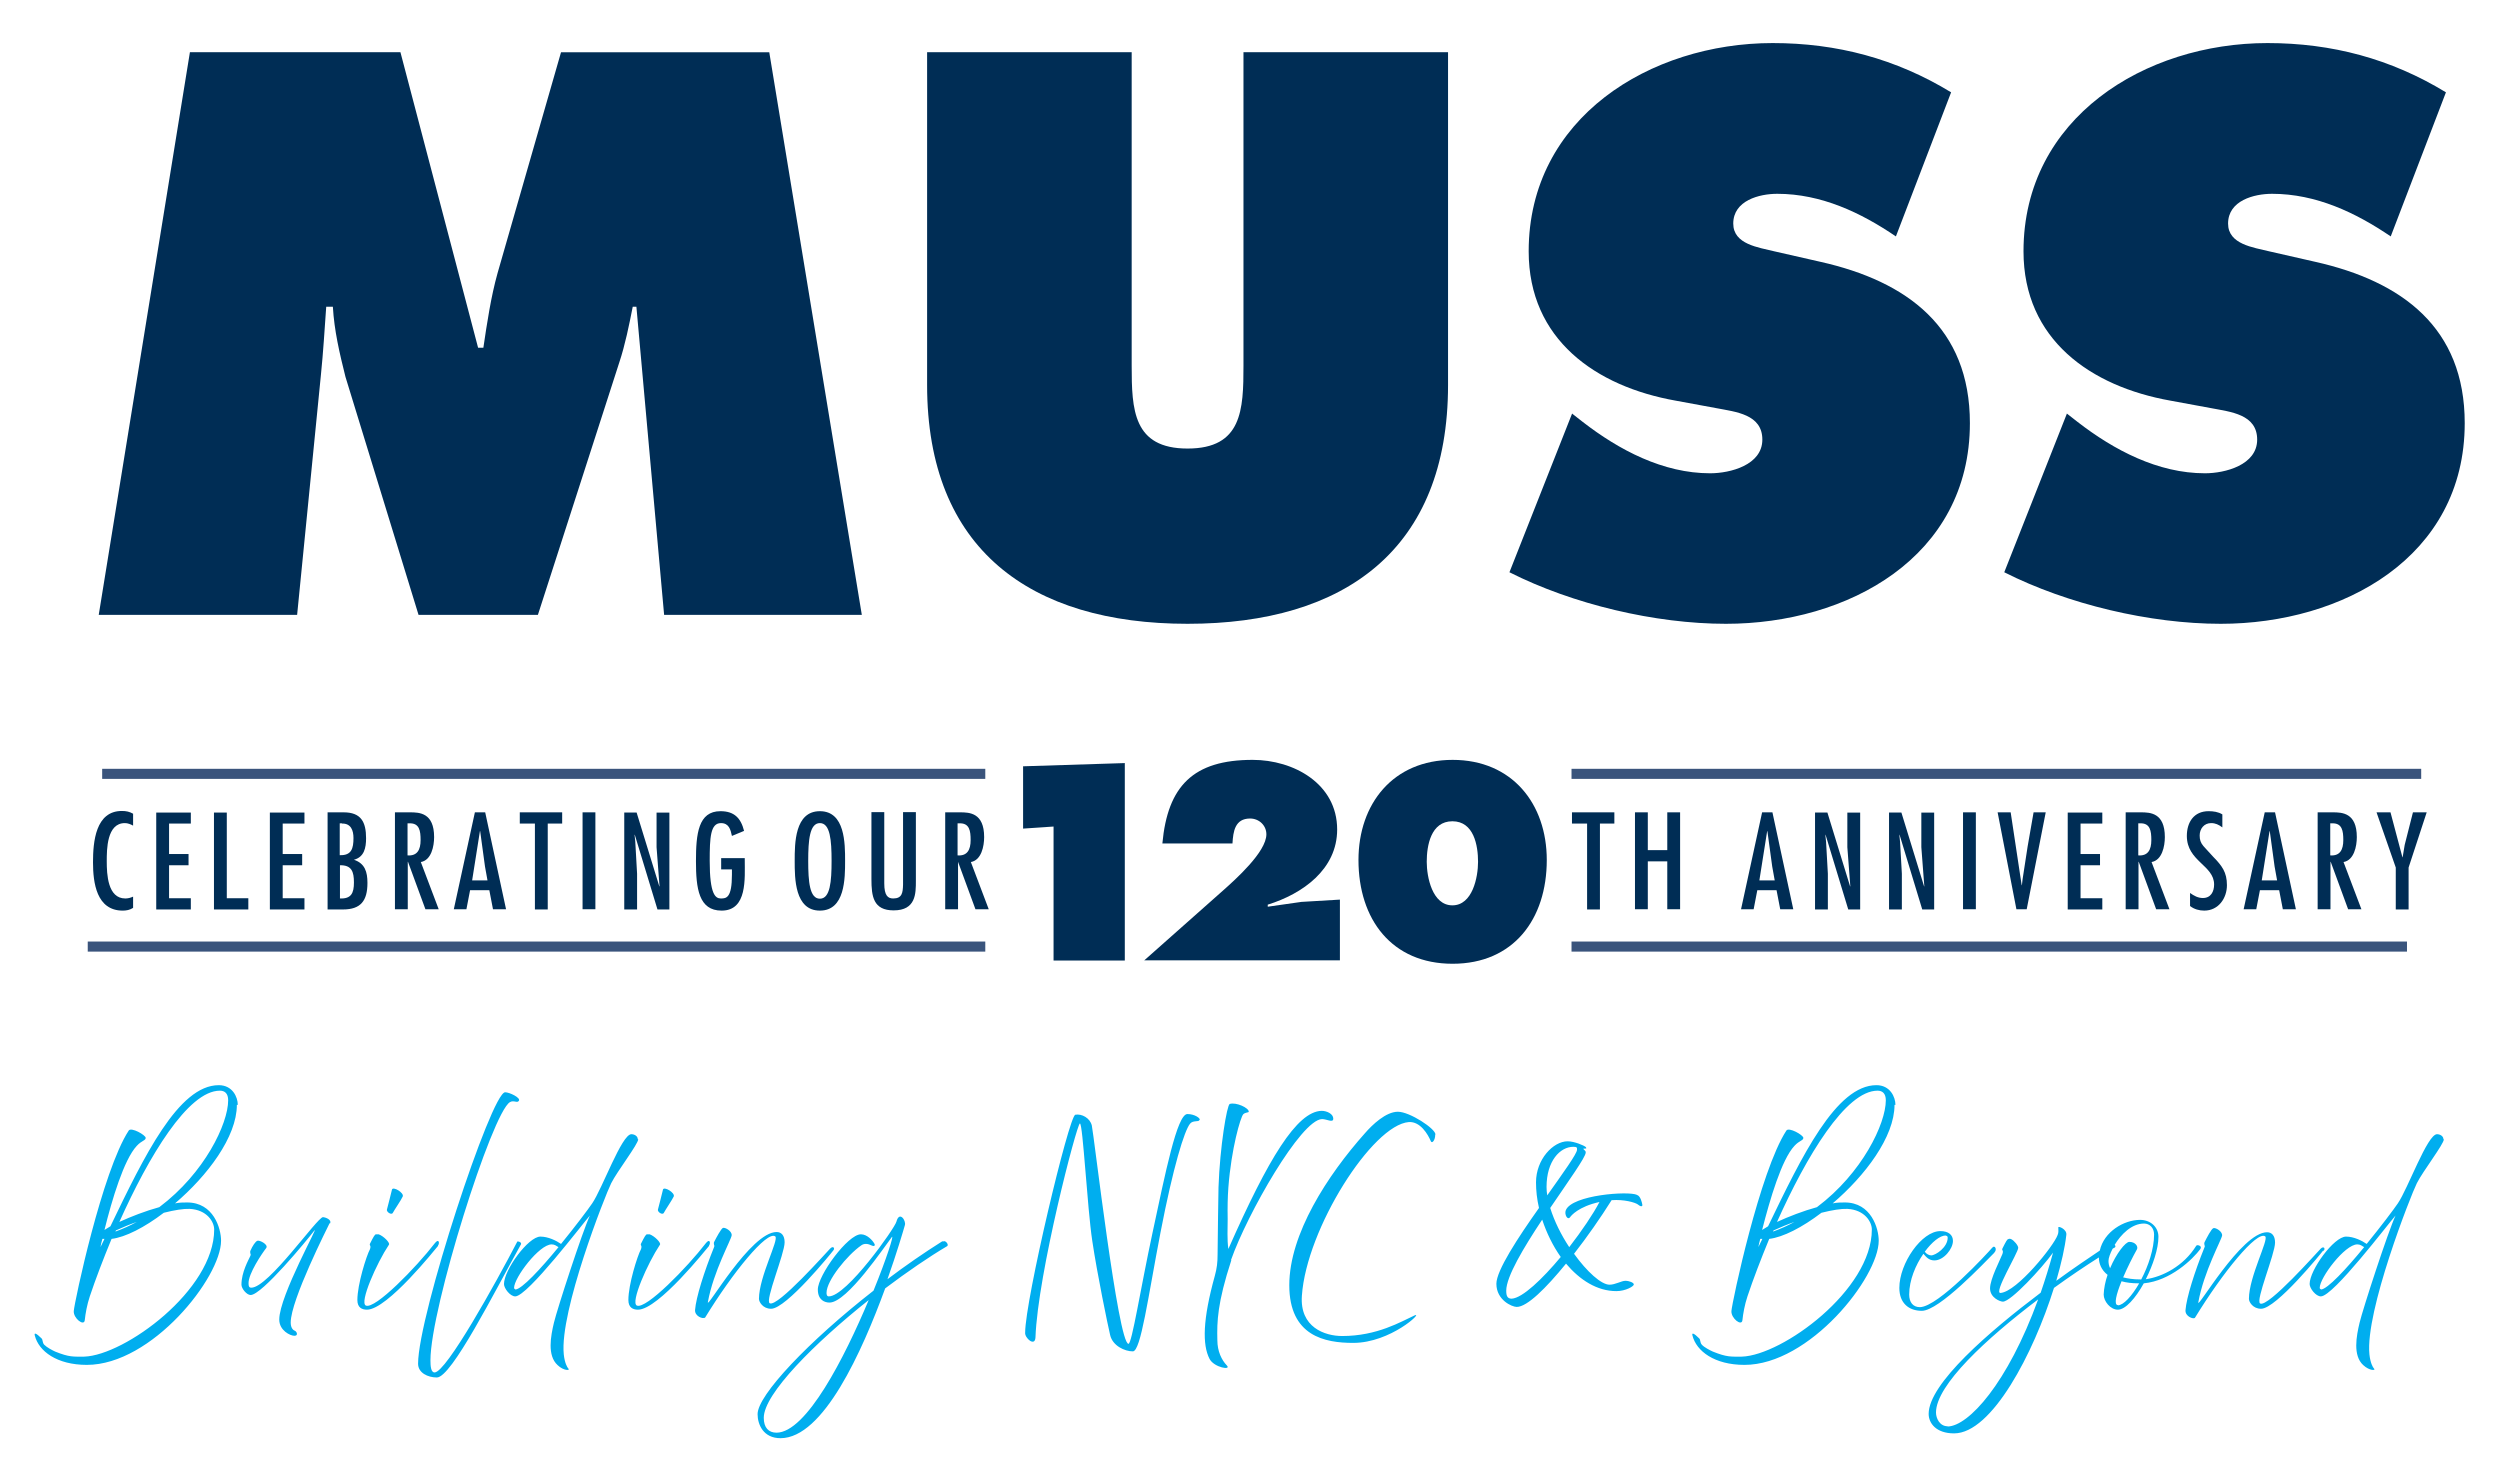 <?xml version="1.0" encoding="UTF-8"?>
<svg xmlns="http://www.w3.org/2000/svg" id="Layer_1" version="1.1" viewBox="0 0 109.13 64.52">
  <defs>
    <style>
      .st0 {
        fill: #00aeef;
      }

      .st1 {
        fill: #3a547c;
      }

      .st2 {
        fill: #002d55;
      }

      .st3 {
        fill: #fff;
      }
    </style>
  </defs>
  <rect class="st3" width="109.13" height="64.52"></rect>
  <g>
    <path class="st2" d="M5.81,36.04c-.11-.06-.23-.11-.36-.11-.79,0-.79,1.15-.79,1.67,0,.56.04,1.62.81,1.62.12,0,.23-.03.34-.08v.49c-.14.09-.29.12-.45.12-1.15,0-1.3-1.22-1.3-2.11s.11-2.24,1.26-2.24c.19,0,.33.03.49.12v.51h0Z"></path>
    <path class="st2" d="M8.33,35.46v.49h-.95v1.33h.85v.49h-.85v1.44h.95v.49h-1.51v-4.23h1.51,0Z"></path>
    <path class="st2" d="M9.9,35.46v3.75h.94v.49h-1.5v-4.23h.56Z"></path>
    <path class="st2" d="M13.29,35.46v.49h-.95v1.33h.85v.49h-.85v1.44h.95v.49h-1.51v-4.23h1.51Z"></path>
    <path class="st2" d="M14.3,39.69v-4.23h.7c.76,0,.98.42.98,1.13,0,.42-.08.82-.53.94h0c.48.16.59.53.59,1.01,0,.78-.29,1.16-1.07,1.16h-.67,0ZM14.93,35.94h-.1v1.39c.52.02.6-.3.6-.75,0-.33-.11-.64-.5-.63h0ZM14.84,39.22c.49.02.61-.23.61-.7s-.1-.76-.61-.75v1.44h0Z"></path>
    <path class="st2" d="M17.23,35.46h.67c.41,0,1.05.02,1.05,1.08,0,.4-.12,1.01-.58,1.09l.78,2.06h-.58l-.76-2.07h-.01v2.07h-.56v-4.23h-.01ZM18.36,36.67c0-.4-.05-.74-.48-.73h-.09v1.4c.42.03.57-.24.57-.67Z"></path>
    <path class="st2" d="M21.18,35.46l.91,4.23h-.57l-.16-.83h-.84l-.16.83h-.55l.92-4.23h.45ZM21.17,37.82l-.21-1.54h-.01l-.34,2.15h.67l-.11-.61Z"></path>
    <path class="st2" d="M24.54,35.46v.49h-.63v3.75h-.56v-3.75h-.66v-.49h1.86-.01Z"></path>
    <path class="st2" d="M25.99,39.69h-.56v-4.23h.56v4.23Z"></path>
    <path class="st2" d="M27.73,36.72l.08,1.42v1.56h-.56v-4.23h.54l.99,3.22h.01l-.13-1.71v-1.51h.56v4.23h-.52l-.99-3.26h-.01l.03.29h0Z"></path>
    <path class="st2" d="M32.51,37.46v.07c0,.81.12,2.22-1.01,2.22-1,0-1.12-.97-1.12-2.16s.1-2.18,1.07-2.18c.6,0,.89.3,1.03.86l-.53.22c-.06-.28-.13-.56-.48-.56-.46,0-.49.63-.49,1.65,0,1.47.25,1.64.49,1.64s.48-.03.48-1.04v-.23h-.47v-.49h1.03Z"></path>
    <path class="st2" d="M36.89,37.58c0,.76,0,2.17-1.1,2.17s-1.1-1.41-1.1-2.17,0-2.17,1.1-2.17,1.1,1.41,1.1,2.17ZM35.28,37.58c0,.9.06,1.65.51,1.65s.51-.75.51-1.65-.06-1.65-.51-1.65-.51.75-.51,1.65Z"></path>
    <path class="st2" d="M38.6,35.46v3.1c0,.54.16.66.39.66.39,0,.42-.25.43-.6v-3.17h.56v3c0,.56,0,1.29-.97,1.29-.89,0-.97-.61-.97-1.37v-2.92h.56Z"></path>
    <path class="st2" d="M41.24,35.46h.67c.41,0,1.05.02,1.05,1.08,0,.4-.12,1.01-.58,1.09l.78,2.06h-.58l-.76-2.07h0v2.07h-.56v-4.23h0ZM42.37,36.67c0-.4-.05-.74-.48-.73h-.09v1.4c.42.03.57-.24.57-.67Z"></path>
  </g>
  <g>
    <rect class="st1" x="4.46" y="33.56" width="38.55" height=".44"></rect>
    <rect class="st1" x="3.83" y="41.1" width="39.18" height=".44"></rect>
    <rect class="st1" x="68.6" y="33.56" width="37.09" height=".44"></rect>
    <rect class="st1" x="68.6" y="41.1" width="36.47" height=".44"></rect>
  </g>
  <g>
    <path class="st2" d="M70.47,35.46v.49h-.63v3.75h-.56v-3.75h-.66v-.49h1.86-.01Z"></path>
    <path class="st2" d="M71.93,35.46v1.65h.85v-1.65h.56v4.23h-.56v-2.09h-.85v2.09h-.56v-4.23h.56Z"></path>
    <path class="st2" d="M77.37,35.46l.91,4.23h-.57l-.16-.83h-.84l-.16.83h-.55l.92-4.23h.45ZM77.36,37.82l-.21-1.54h-.01l-.34,2.15h.67l-.11-.61Z"></path>
    <path class="st2" d="M79.71,36.72l.08,1.42v1.56h-.56v-4.23h.54l.99,3.22h.01l-.13-1.71v-1.51h.56v4.23h-.52l-.99-3.26h-.01l.03.29h0Z"></path>
    <path class="st2" d="M82.94,36.72l.08,1.42v1.56h-.56v-4.23h.54l.99,3.22h.01l-.13-1.71v-1.51h.56v4.23h-.52l-.99-3.26h-.01l.03.29h0Z"></path>
    <path class="st2" d="M86.25,39.69h-.56v-4.23h.56v4.23Z"></path>
    <path class="st2" d="M87.77,35.46l.48,3.18h.01l.03-.26.22-1.43.26-1.49h.53l-.83,4.23h-.45l-.82-4.23h.57Z"></path>
    <path class="st2" d="M91.77,35.46v.49h-.95v1.33h.85v.49h-.85v1.44h.95v.49h-1.51v-4.23h1.51Z"></path>
    <path class="st2" d="M92.78,35.46h.67c.41,0,1.05.02,1.05,1.08,0,.4-.12,1.01-.58,1.09l.78,2.06h-.58l-.76-2.07h-.01v2.07h-.56v-4.23h0ZM93.91,36.67c0-.4-.05-.74-.48-.73h-.09v1.4c.42.03.57-.24.57-.67Z"></path>
    <path class="st2" d="M97,36.11c-.15-.11-.29-.18-.48-.18-.31,0-.5.25-.5.54,0,.19.04.31.16.46l.43.47c.38.39.6.67.6,1.24s-.37,1.11-.99,1.11c-.22,0-.44-.06-.62-.2v-.57c.17.12.34.22.56.22.35,0,.49-.28.49-.59,0-.84-1.19-1.01-1.19-2.12,0-.6.31-1.08.95-1.08.21,0,.42.03.6.14v.57h0Z"></path>
    <path class="st2" d="M99.31,35.46l.91,4.23h-.57l-.16-.83h-.84l-.16.83h-.55l.92-4.23h.45ZM99.29,37.82l-.21-1.54h-.01l-.34,2.15h.67l-.11-.61Z"></path>
    <path class="st2" d="M101.16,35.46h.67c.41,0,1.05.02,1.05,1.08,0,.4-.12,1.01-.58,1.09l.78,2.06h-.58l-.76-2.07h-.01v2.07h-.56v-4.23h0ZM102.29,36.67c0-.4-.05-.74-.48-.73h-.09v1.4c.42.03.57-.24.57-.67Z"></path>
    <path class="st2" d="M104.35,35.46l.52,1.96h.01l.09-.54.36-1.42h.6l-.79,2.41v1.83h-.56v-1.83l-.84-2.41h.61Z"></path>
  </g>
  <g>
    <path class="st2" d="M8.29,2.28h9.19l3.39,12.9h.23c.16-1.08.33-2.22.62-3.26l2.77-9.64h9.09l4.04,24.56h-8.63l-1.21-13.45h-.16c-.16.81-.33,1.66-.59,2.44l-3.55,11.01h-5.21l-3.19-10.39c-.26-1.04-.49-2.02-.55-3.06h-.29c-.07.98-.13,1.99-.23,2.96l-1.04,10.49H4.31L8.29,2.28Z"></path>
    <path class="st2" d="M63.21,2.28v14.53c0,7.17-4.5,10.42-11.37,10.42s-11.37-3.26-11.37-10.42V2.28h8.93v13.68c0,1.92.06,3.62,2.44,3.62s2.44-1.69,2.44-3.62V2.28h8.93Z"></path>
    <path class="st2" d="M68.62,18.05l.46.36c1.6,1.24,3.52,2.25,5.57,2.25.88,0,2.28-.36,2.28-1.47s-1.17-1.21-1.99-1.37l-1.79-.33c-3.49-.62-6.42-2.67-6.42-6.52,0-5.83,5.31-9.09,10.65-9.09,2.8,0,5.38.68,7.79,2.15l-2.41,6.29c-1.53-1.04-3.26-1.86-5.18-1.86-.78,0-1.92.29-1.92,1.3,0,.91,1.11,1.04,1.79,1.21l2.02.46c3.78.85,6.52,2.87,6.52,7.04,0,5.86-5.34,8.76-10.65,8.76-3.09,0-6.68-.85-9.45-2.25l2.74-6.94h0Z"></path>
    <path class="st2" d="M90.22,18.05l.46.36c1.6,1.24,3.52,2.25,5.57,2.25.88,0,2.28-.36,2.28-1.47s-1.17-1.21-1.99-1.37l-1.79-.33c-3.49-.62-6.42-2.67-6.42-6.52,0-5.83,5.31-9.09,10.65-9.09,2.8,0,5.38.68,7.79,2.15l-2.41,6.29c-1.53-1.04-3.26-1.86-5.18-1.86-.78,0-1.92.29-1.92,1.3,0,.91,1.11,1.04,1.79,1.21l2.02.46c3.78.85,6.52,2.87,6.52,7.04,0,5.86-5.34,8.76-10.65,8.76-3.09,0-6.68-.85-9.45-2.25l2.74-6.94h0Z"></path>
  </g>
  <g>
    <path class="st2" d="M44.67,33.45l4.43-.14v8.62h-3.11v-5.85l-1.33.09v-2.72h.01Z"></path>
    <path class="st2" d="M49.94,41.93l3.44-3.05c.54-.48,1.9-1.69,1.9-2.46,0-.39-.32-.69-.71-.69-.66,0-.74.56-.77,1.09h-3.06c.23-2.51,1.35-3.65,3.94-3.65,1.79,0,3.69,1.04,3.69,3.04,0,1.74-1.51,2.81-3.03,3.28v.09l1.47-.21,1.68-.1v2.65h-8.56.01Z"></path>
    <path class="st2" d="M67.52,37.54c0,2.58-1.45,4.53-4.11,4.53s-4.11-1.94-4.11-4.53c0-2.45,1.51-4.37,4.11-4.37s4.11,1.92,4.11,4.37ZM62.28,37.62c0,.66.24,1.9,1.12,1.9s1.12-1.23,1.12-1.9c0-.71-.18-1.77-1.12-1.77s-1.12,1.06-1.12,1.77Z"></path>
  </g>
  <path class="st0" d="M10.38,48.23c0-.34-.23-.86-.83-.86-1.76,0-3.26,3.11-4.73,6.16-.1.06-.19.12-.26.16.33-1.33.85-3.07,1.41-3.67.22-.24.39-.23.39-.35s-.63-.48-.74-.32c-1.16,1.78-2.37,7.48-2.4,7.88-.02.32.45.68.48.4.03-.29.1-.68.22-1.04.25-.75.58-1.61.95-2.51.6-.07,1.44-.5,2.28-1.14.48-.12.86-.18,1.13-.17.76.04,1.07.57,1.07.9,0,2.65-3.91,5.49-5.67,5.55-.48,0-.65.03-1.27-.22-.13-.06-.36-.18-.48-.3-.09-.1-.05-.22-.12-.28-.23-.23-.33-.26-.29-.12.17.68.96,1.28,2.27,1.28,2.84,0,5.86-3.82,5.86-5.42,0-.54-.33-1.67-1.48-1.67-.16,0-.34,0-.53.04,1.41-1.2,2.7-2.9,2.7-4.3h.04ZM4.38,54.47c.02-.12.05-.25.09-.39.02,0,.05,0,.09,0-.06.13-.12.25-.18.37h0ZM5.04,53.76s.02-.04.02-.05c.31-.14.62-.27.91-.37-.29.16-.6.3-.93.42ZM6.97,52.69c-.62.17-1.26.42-1.76.65,1.28-2.86,3-5.73,4.39-5.73.21,0,.36.12.36.42,0,1.02-1.03,3.18-3,4.66h0ZM14.39,53.39c-.08.17-1.7,3.36-1.7,4.34,0,.19.07.32.18.36.09.04.16.22-.02.22s-.66-.23-.66-.71c0-1.04,1.83-4.29,1.52-3.87-.31.41-2.28,2.8-2.77,2.8-.17,0-.4-.28-.4-.45,0-.55.31-1.08.39-1.26.02-.04.02-.06,0-.1h0s-.02-.09,0-.12c.09-.21.22-.41.31-.44.1-.03.49.17.38.32-.18.23-.79,1.13-.77,1.55,0,.11.02.18.12.18.75,0,2.88-3.08,3.13-3.08.06,0,.39.09.31.27h-.02ZM19.11,54.4c-.08.09-2.2,2.77-3.09,2.77-.22,0-.42-.09-.42-.42,0-.68.39-1.92.55-2.22.02-.04.02-.08.02-.12s-.05-.06-.02-.12c.16-.32.21-.4.26-.41.03,0,.07,0,.12,0,.22.08.5.37.45.45-.54.81-1.3,2.53-1.01,2.66.4.18,2.2-1.67,3.01-2.72.18-.23.22,0,.14.1v.02ZM16.89,52.8c.03-.1.18-.71.22-.87.04-.16.54.14.47.3s-.37.59-.43.71-.29-.04-.26-.14ZM22.74,54.32c-1.17,2.1-3.03,5.81-3.67,5.81-.39,0-.82-.2-.82-.6,0-2.1,3.2-11.85,3.8-11.85.19,0,.69.24.6.37-.07.12-.22-.04-.39.06-.78.46-3.47,9-3.47,11.27,0,.25.02.53.18.53.51,0,2.68-3.92,3.61-5.71.01-.03.21.02.16.12ZM27.84,49.73c0-.14-.15-.22-.28-.22-.42,0-1.27,2.38-1.71,3.02-.19.28-.75,1.02-1.36,1.77-.2-.14-.56-.32-.9-.32-.53,0-1.59,1.46-1.59,2.07,0,.19.27.54.49.54.54,0,2.95-3.18,3.26-3.53-.33.71-1.43,4.09-1.57,4.68s-.3,1.43.16,1.85c.27.26.57.24.47.15-.05-.05-.16-.24-.2-.62-.19-1.87,1.81-6.95,2.07-7.47s1.18-1.71,1.18-1.92h-.02ZM22.49,56.28s-.05-.02-.05-.06c0-.45,1.1-1.9,1.64-1.9.13,0,.2.06.3.12-.77.94-1.61,1.85-1.89,1.85h0ZM28.72,52.8c.03-.1.18-.71.22-.87.04-.16.54.14.47.3-.07.15-.37.59-.43.71s-.29-.04-.26-.14ZM30.94,54.4c-.08.09-2.2,2.77-3.09,2.77-.22,0-.42-.09-.42-.42,0-.68.39-1.92.55-2.22.02-.04.02-.08.02-.12s-.05-.06-.02-.12c.16-.32.21-.4.26-.41.03,0,.07,0,.12,0,.22.08.5.37.45.45-.54.81-1.3,2.53-1.01,2.66.4.18,2.2-1.67,3.01-2.72.18-.23.22,0,.14.1v.02ZM30.75,57.52c-.07.06-.42-.06-.41-.33.04-.55.4-1.69.83-2.75.02-.04.02-.06,0-.1h0s-.02-.09,0-.12c.1-.2.31-.59.39-.62.1-.03.39.14.38.32s-.8,1.58-1.04,2.92c-.07.36,1.87-3.06,3-3.06.2,0,.35.14.35.45,0,.5-.87,2.55-.65,2.66.34.19,2.5-2.25,2.64-2.39s.22,0,.13.09c-.08.11-2.05,2.54-2.71,2.54-.36,0-.53-.3-.53-.43,0-.97.89-2.6.71-2.73-.36-.26-1.86,1.58-3.07,3.56h-.02ZM41.14,54.18c-.81.51-1.62,1.07-2.4,1.66.41-1.16.68-2.08.76-2.36.06-.2-.24-.64-.37-.15-.07.28-2.17,3.26-2.95,3.26-.1,0-.1-.11-.1-.16,0-.53.9-1.64,1.52-2.07.14-.1.31-.06.43,0,.17.08.16-.02.15-.05-.09-.17-.33-.43-.6-.43-.57,0-1.88,1.79-1.88,2.41,0,.46.3.57.51.57.77,0,2.41-2.46,2.72-2.86.11-.14-.22.92-.8,2.34-2.83,2.21-5.06,4.56-5.06,5.39,0,.45.25,1.05,1,1.05,1.87,0,3.56-3.78,4.57-6.54.97-.73,1.92-1.38,2.7-1.84.1-.06-.07-.27-.16-.21h-.04ZM33.9,62.54c-.35,0-.56-.22-.56-.65,0-1.05,2.24-3.28,4.58-5.14-1.05,2.5-2.72,5.79-4.03,5.79h.01ZM71.46,52.16c-.36-.18-2.84,0-3.11.67-.07.17.07.46.19.3.04-.06.36-.46,1.28-.66-.27.52-.77,1.26-1.32,1.97-.35-.53-.65-1.13-.83-1.71.8-1.18,1.55-2.22,1.55-2.42,0-.06-.02-.06-.04-.09-.06-.05-.08-.08-.05-.08.1,0,.15,0,.09-.07-.06-.06-.49-.25-.79-.25-.63,0-1.38.79-1.38,1.79,0,.36.04.73.13,1.12-.92,1.3-1.86,2.73-1.86,3.31,0,.71.68,1.01.89,1.01.45,0,1.27-.81,2.15-1.89.6.71,1.35,1.2,2.2,1.2.4,0,.76-.21.76-.29s-.2-.16-.37-.16-.44.17-.69.17c-.36,0-.99-.57-1.55-1.35.57-.73,1.15-1.56,1.64-2.34.55-.04,1.03.1,1.15.19.13.11.21.09.19,0-.02-.11-.08-.35-.21-.41h-.02ZM68.68,50.06c.17,0,.16.04.16.13,0,.17-.6,1-1.3,1.99-.02-.12-.03-.25-.03-.37,0-1.13.59-1.75,1.17-1.75ZM65.99,56.69c-.19,0-.24-.12-.24-.35,0-.61.76-1.88,1.57-3.1.19.58.47,1.15.81,1.63-.81.97-1.67,1.79-2.14,1.82ZM82.74,48.23c0-.34-.23-.86-.83-.86-1.76,0-3.26,3.11-4.73,6.16-.1.06-.19.12-.26.16.34-1.33.85-3.07,1.41-3.67.22-.24.39-.23.39-.35s-.63-.48-.74-.32c-1.16,1.78-2.37,7.48-2.4,7.88-.02.32.45.68.48.4.03-.29.1-.68.22-1.04.25-.75.58-1.61.95-2.51.6-.07,1.44-.5,2.28-1.14.48-.12.86-.18,1.13-.17.76.04,1.07.57,1.07.9,0,2.65-3.91,5.49-5.67,5.55-.48,0-.65.03-1.27-.22-.13-.06-.37-.18-.48-.3-.09-.1-.05-.22-.12-.28-.23-.23-.33-.26-.29-.12.17.68.96,1.28,2.27,1.28,2.84,0,5.86-3.82,5.86-5.42,0-.54-.33-1.67-1.48-1.67-.16,0-.34,0-.53.04,1.41-1.2,2.7-2.9,2.7-4.3h.04ZM76.75,54.47c.02-.12.05-.25.09-.39.02,0,.05,0,.09,0-.06.13-.12.25-.18.37h0ZM77.4,53.76s.01-.04.02-.05c.31-.14.62-.27.91-.37-.29.16-.6.3-.93.42ZM79.33,52.69c-.62.17-1.26.42-1.76.65,1.28-2.86,3-5.73,4.39-5.73.21,0,.36.12.36.42,0,1.02-1.03,3.18-3,4.66h.01ZM87.06,54.67c.13-.12.02-.35-.1-.2-.19.22-2.34,2.57-3.15,2.59-.31,0-.47-.22-.47-.55,0-.63.28-1.29.62-1.78.12.14.24.29.48.29.41,0,.81-.51.81-.85,0-.26-.19-.43-.55-.43-.81,0-1.79,1.4-1.79,2.48,0,.67.42,1,.98,1,.76,0,2.72-2.09,3.17-2.54h0ZM84.93,53.94c.07,0,.09.04.09.09,0,.42-.53.77-.72.77-.09,0-.21-.06-.28-.16.31-.42.66-.71.92-.71h0ZM96.06,54.49c.07-.09-.14-.18-.19-.11-.55.89-1.48,1.36-2.2,1.46.31-.62.55-1.33.55-1.85,0-.44-.36-.74-.8-.74-.71,0-1.58.52-1.76,1.34-.43.29-1.12.75-1.9,1.32.22-.76.38-1.46.44-2.01.03-.24-.36-.4-.35-.32,0,.11.02.22-.03.33-.17.48-1.77,2.47-2.49,2.53-.33.03.77-1.76.77-1.97,0-.1-.18-.32-.31-.38-.05-.02-.09-.02-.12,0-.05,0-.1.09-.26.41-.03.06.01.07.02.12,0,.04,0,.07-.02.12-.09.24-.54,1.09-.54,1.5s.44.58.56.58c.35,0,1.7-1.46,2.19-2.14-.17.62-.35,1.2-.54,1.75-2.24,1.69-4.89,3.97-4.89,5.29,0,.4.32.85,1.11.85,1.65,0,3.47-3.5,4.36-6.35.69-.5,1.36-.95,1.96-1.33h0c0,.27.11.55.38.76-.1.29-.16.59-.17.86,0,.29.29.66.62.66s.77-.5,1.13-1.15c1.16-.11,2.13-1.04,2.48-1.51h0ZM85.02,62.26c-.35,0-.51-.35-.51-.6,0-1.2,2.2-3.23,4.46-4.94-1.34,3.68-3.04,5.53-3.95,5.55h0ZM92.45,56.97c-.19,0-.07-.48.16-1.04.21.06.46.09.75.09h.02c-.32.56-.69.96-.93.96h0ZM93.46,55.85h-.04c-.3,0-.54-.04-.74-.09.18-.42.41-.88.6-1.22.07-.12-.06-.33-.33-.33-.17,0-.57.51-.84,1.15-.05-.1-.07-.21-.07-.32,0-.12.07-.32.18-.53.03-.02.06-.04.09-.05.05-.03.04-.08,0-.12.27-.45.74-.93,1.28-.93.25,0,.44.19.44.48,0,.63-.25,1.37-.56,1.96h-.01ZM101.41,54.59c-.08.11-2.05,2.54-2.71,2.54-.36,0-.53-.3-.53-.43,0-.97.88-2.6.71-2.73-.36-.26-1.86,1.58-3.07,3.56-.07.06-.42-.06-.41-.33.04-.55.4-1.69.83-2.75.02-.04.02-.06,0-.1h0s-.02-.09,0-.12c.1-.2.3-.59.39-.62.1-.03.39.14.38.32-.02.18-.8,1.58-1.04,2.92-.07.36,1.88-3.06,3-3.06.2,0,.35.14.35.45,0,.5-.87,2.55-.65,2.66.34.19,2.5-2.25,2.64-2.39s.22,0,.13.09h-.02ZM106.66,49.73c0-.14-.15-.22-.28-.22-.42,0-1.27,2.38-1.71,3.02-.19.28-.75,1.02-1.36,1.77-.2-.14-.56-.32-.9-.32-.53,0-1.59,1.46-1.59,2.07,0,.19.27.54.49.54.54,0,2.95-3.18,3.26-3.53-.33.71-1.43,4.09-1.57,4.68s-.3,1.43.16,1.85c.28.26.57.24.47.15-.05-.05-.16-.24-.2-.62-.19-1.87,1.81-6.95,2.07-7.47s1.18-1.71,1.18-1.92h-.02ZM101.31,56.28s-.05-.02-.05-.06c0-.45,1.1-1.9,1.64-1.9.13,0,.2.06.3.12-.77.94-1.61,1.85-1.89,1.85h0ZM52.36,48.89c-.04.1-.28,0-.41.16-.25.3-.74,1.89-1.29,4.74-.55,2.85-.86,5.2-1.21,5.2s-.88-.24-.99-.71-.56-2.64-.78-4.11c-.22-1.46-.41-5.13-.54-5.13s-1.84,6.56-1.94,9.34c-.02.43-.48.02-.45-.21,0-1.41,1.91-9.46,2.19-9.51s.64.14.72.47c.08.32,1.15,9.53,1.6,9.53.15,0,.52-2.38,1.05-4.85.56-2.61,1.07-5.17,1.52-5.18.33,0,.57.19.54.25h0ZM62.65,49.53c0,.25-.14.4-.19.29-.13-.31-.46-.87-.96-.84-1.59.12-4.47,4.65-4.67,7.58-.1,1.38,1,1.76,1.76,1.76,1.53,0,2.57-.63,3.16-.9.41-.19-1.04,1.2-2.68,1.2-1.23,0-2.79-.29-2.79-2.52s1.67-4.8,3.3-6.63c.33-.38.92-.94,1.44-.94s1.64.74,1.64.99h0ZM53.75,55.01c-.61,1.87-.63,2.68-.61,3.49,0,.49.19.87.41,1.1.23.23-.55.1-.75-.28-.32-.62-.3-1.72.23-3.63.09-.33.12-.58.12-.93,0-.52.04-2.93.04-2.93.06-1.78.37-3.6.49-3.64.27-.09.84.17.83.34,0,.04-.15.02-.24.11-.12.13-.52,1.49-.65,3.2-.03.41-.04.86-.03,1.37,0,.41-.03.9.03,1.31,1.75-3.96,2.99-6,4.07-6.03.24,0,.51.14.51.34s-.28.02-.49.02c-.92.02-3.27,4.15-3.97,6.14v.02Z"></path>
</svg>

